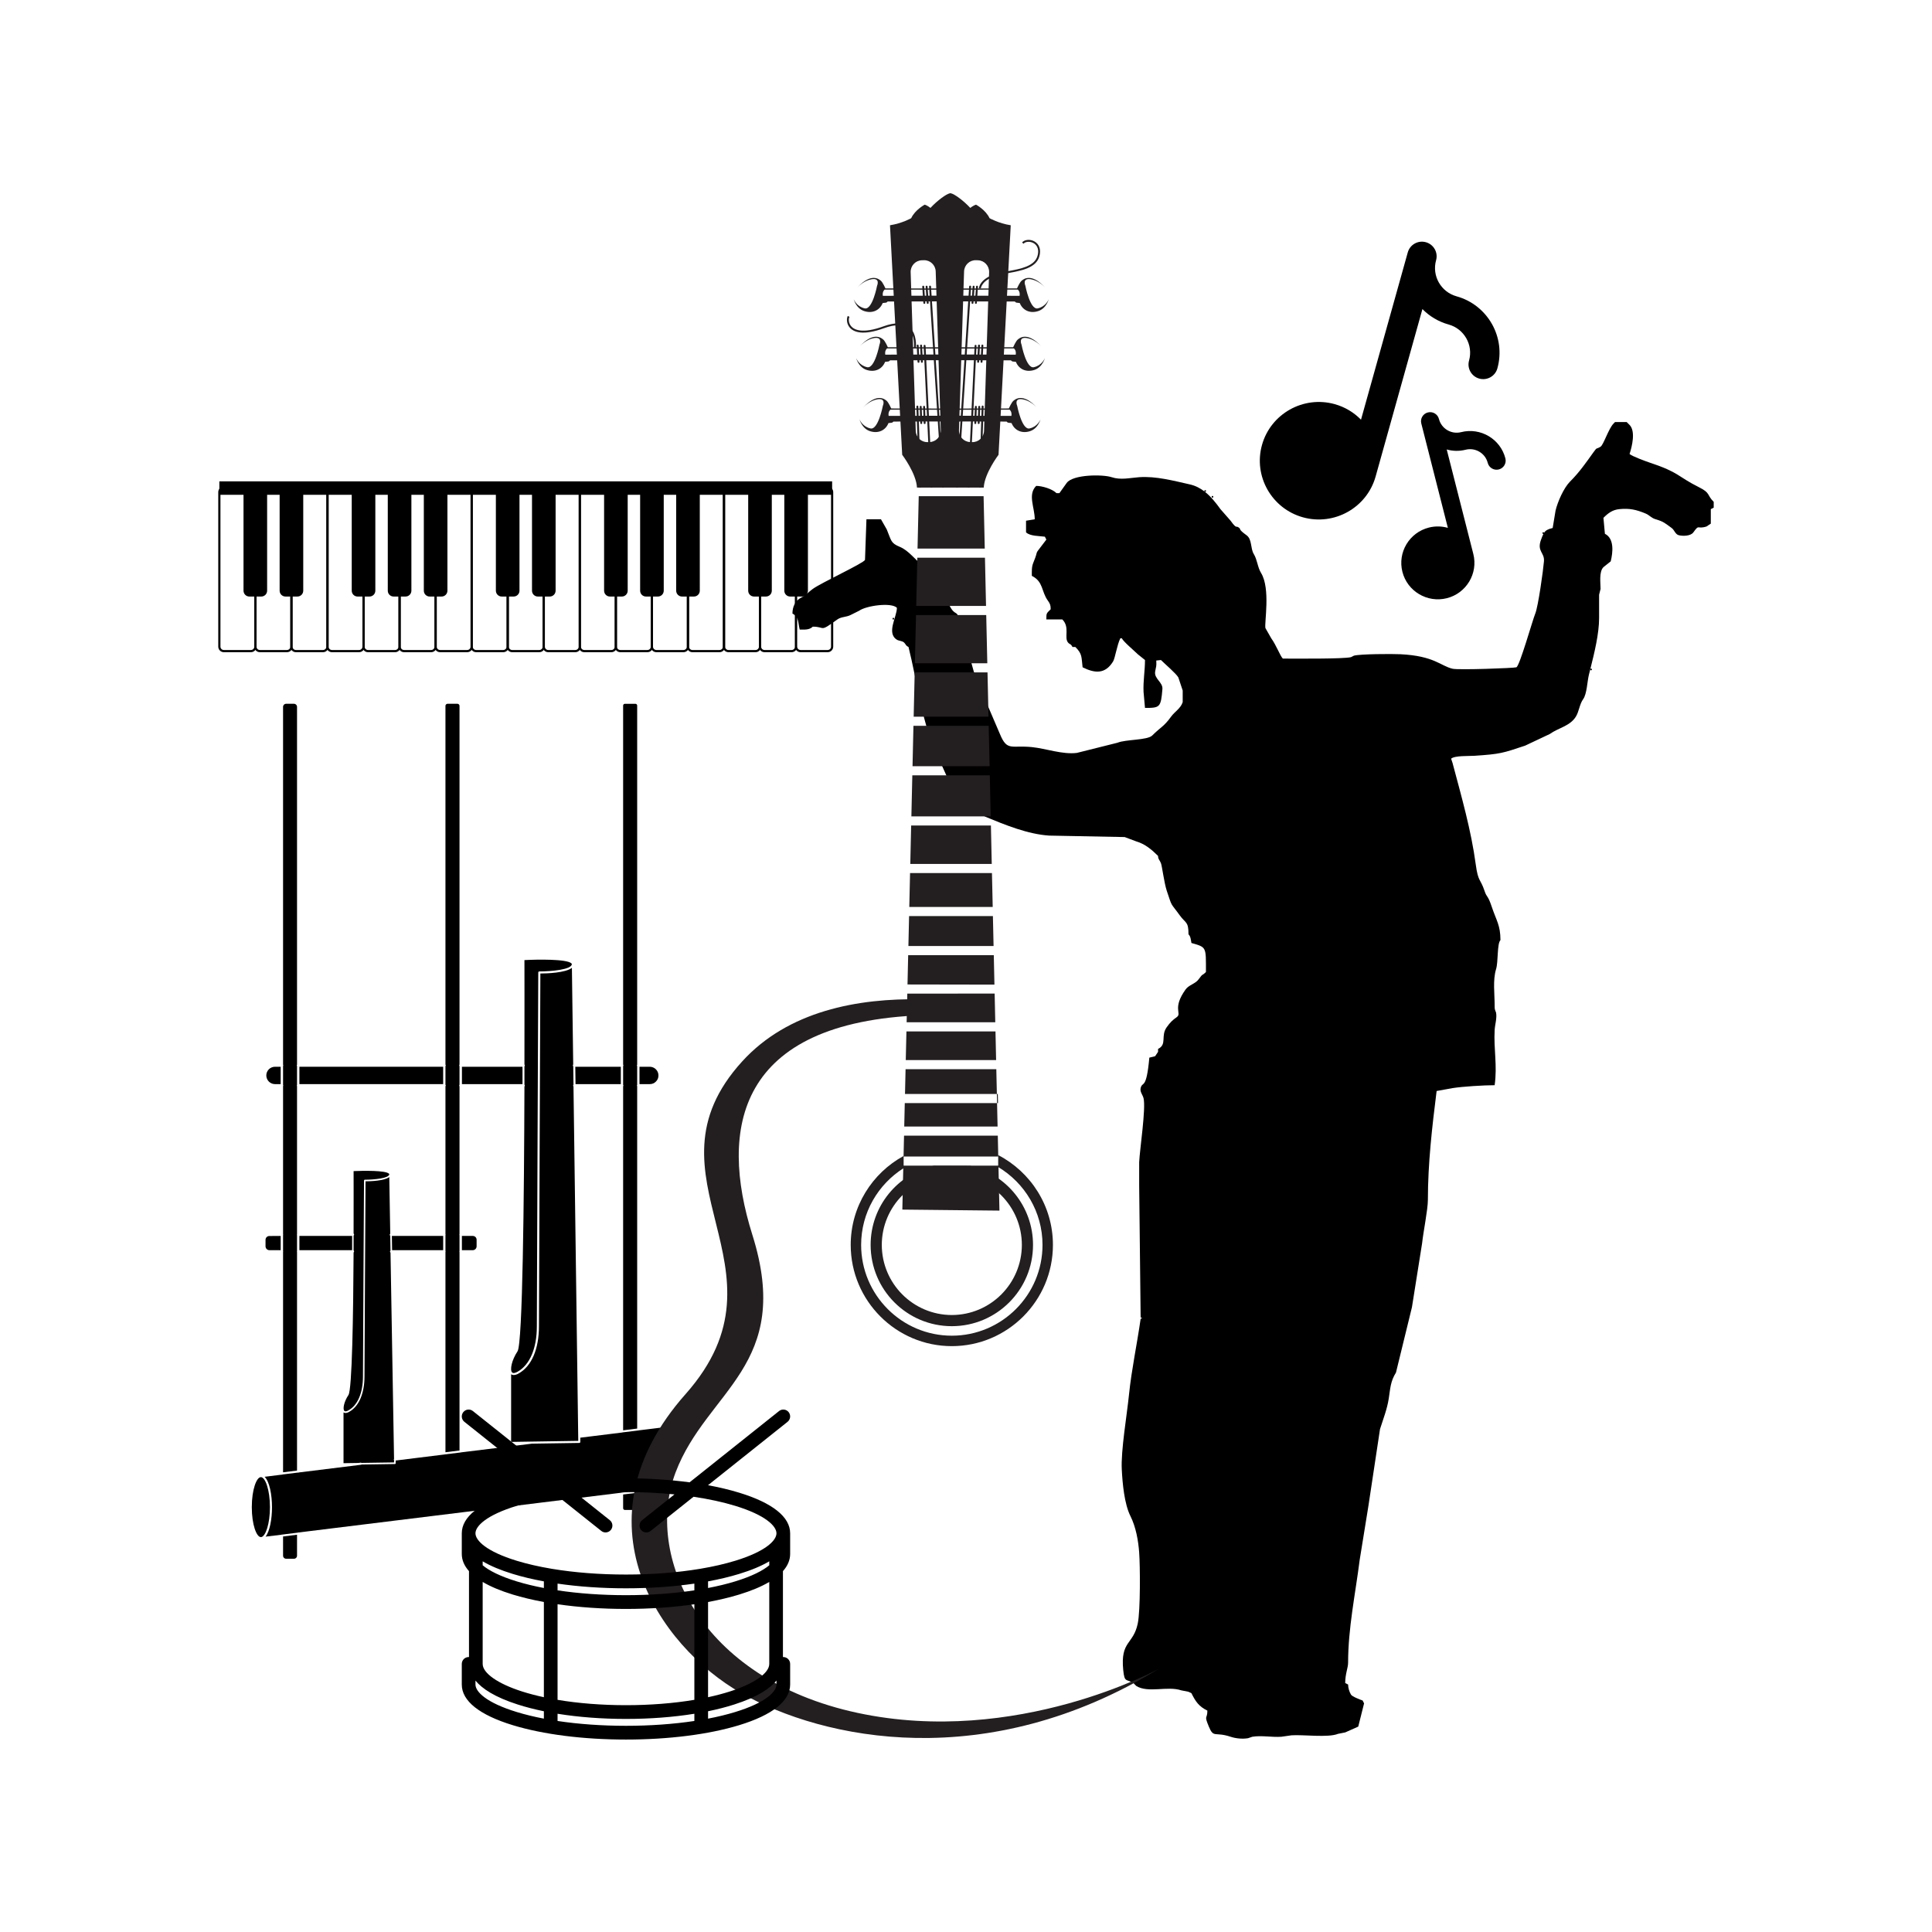<svg xmlns="http://www.w3.org/2000/svg" xmlns:xlink="http://www.w3.org/1999/xlink" width="1080" viewBox="0 0 810 810" height="1080" preserveAspectRatio="xMidYMid meet"><defs><clipPath id="bfe7a6c041"><path d="M 91.363 204 L 108 204 L 108 273 L 91.363 273 Z M 91.363 204 " clip-rule="nonzero"></path></clipPath><clipPath id="e33274fa6f"><path d="M 91.363 203 L 108 203 L 108 273.871 L 91.363 273.871 Z M 91.363 203 " clip-rule="nonzero"></path></clipPath><clipPath id="e089acdc4e"><path d="M 106 203 L 123 203 L 123 273.871 L 106 273.871 Z M 106 203 " clip-rule="nonzero"></path></clipPath><clipPath id="a193e20dee"><path d="M 121 203 L 138 203 L 138 273.871 L 121 273.871 Z M 121 203 " clip-rule="nonzero"></path></clipPath><clipPath id="b1dc657ba1"><path d="M 136 203 L 153 203 L 153 273.871 L 136 273.871 Z M 136 203 " clip-rule="nonzero"></path></clipPath><clipPath id="59e3c00688"><path d="M 151 203 L 168 203 L 168 273.871 L 151 273.871 Z M 151 203 " clip-rule="nonzero"></path></clipPath><clipPath id="3e94976069"><path d="M 167 203 L 184 203 L 184 273.871 L 167 273.871 Z M 167 203 " clip-rule="nonzero"></path></clipPath><clipPath id="078a669cab"><path d="M 182 203 L 199 203 L 199 273.871 L 182 273.871 Z M 182 203 " clip-rule="nonzero"></path></clipPath><clipPath id="c1349bc3b0"><path d="M 197 203 L 214 203 L 214 273.871 L 197 273.871 Z M 197 203 " clip-rule="nonzero"></path></clipPath><clipPath id="fba58c7c75"><path d="M 212 203 L 229 203 L 229 273.871 L 212 273.871 Z M 212 203 " clip-rule="nonzero"></path></clipPath><clipPath id="9df013b5c9"><path d="M 227 203 L 244 203 L 244 273.871 L 227 273.871 Z M 227 203 " clip-rule="nonzero"></path></clipPath><clipPath id="51030c6738"><path d="M 242 203 L 259 203 L 259 273.871 L 242 273.871 Z M 242 203 " clip-rule="nonzero"></path></clipPath><clipPath id="b68bdc1b01"><path d="M 257 203 L 274 203 L 274 273.871 L 257 273.871 Z M 257 203 " clip-rule="nonzero"></path></clipPath><clipPath id="cf23e0edf7"><path d="M 272 203 L 289 203 L 289 273.871 L 272 273.871 Z M 272 203 " clip-rule="nonzero"></path></clipPath><clipPath id="c187e712a5"><path d="M 287 203 L 304 203 L 304 273.871 L 287 273.871 Z M 287 203 " clip-rule="nonzero"></path></clipPath><clipPath id="69d9636039"><path d="M 303 203 L 320 203 L 320 273.871 L 303 273.871 Z M 303 203 " clip-rule="nonzero"></path></clipPath><clipPath id="10f609699e"><path d="M 318 203 L 335 203 L 335 273.871 L 318 273.871 Z M 318 203 " clip-rule="nonzero"></path></clipPath><clipPath id="7b2673ebfb"><path d="M 333 203 L 349.875 203 L 349.875 273.871 L 333 273.871 Z M 333 203 " clip-rule="nonzero"></path></clipPath><clipPath id="5a447a39d2"><path d="M 91.363 201.812 L 349 201.812 L 349 208 L 91.363 208 Z M 91.363 201.812 " clip-rule="nonzero"></path></clipPath><clipPath id="5a6b2c8b33"><path d="M 332.188 176.93 L 718.602 176.93 L 718.602 729 L 332.188 729 Z M 332.188 176.93 " clip-rule="nonzero"></path></clipPath><clipPath id="eb8518680b"><path d="M 261 295.062 L 268 295.062 L 268 600 L 261 600 Z M 261 295.062 " clip-rule="nonzero"></path></clipPath><clipPath id="76ed80a9d4"><path d="M 186 295.062 L 193 295.062 L 193 609 L 186 609 Z M 186 295.062 " clip-rule="nonzero"></path></clipPath><clipPath id="744f07bc0a"><path d="M 118 643 L 125 643 L 125 653.551 L 118 653.551 Z M 118 643 " clip-rule="nonzero"></path></clipPath><clipPath id="462248c211"><path d="M 118 295.062 L 125 295.062 L 125 618 L 118 618 Z M 118 295.062 " clip-rule="nonzero"></path></clipPath><clipPath id="965d26d89e"><path d="M 105.41 619 L 114 619 L 114 645 L 105.41 645 Z M 105.41 619 " clip-rule="nonzero"></path></clipPath><clipPath id="07f9cb5b16"><path d="M 264.816 418.484 L 485.867 418.484 L 485.867 728.625 L 264.816 728.625 Z M 264.816 418.484 " clip-rule="nonzero"></path></clipPath><clipPath id="7fe5e2179c"><path d="M 587 172 L 631.699 172 L 631.699 252 L 587 252 Z M 587 172 " clip-rule="nonzero"></path></clipPath><clipPath id="d13dc73050"><path d="M 193.098 590.605 L 331.809 590.605 L 331.809 729.32 L 193.098 729.32 Z M 193.098 590.605 " clip-rule="nonzero"></path></clipPath></defs><rect x="-81" width="972" fill="#ffffff" y="-81" height="972" fill-opacity="1"></rect><rect x="-81" width="972" fill="#ffffff" y="-81" height="972" fill-opacity="1"></rect><g clip-path="url(#bfe7a6c041)"><path fill="#ffffff" d="M 105.199 272.98 L 93.84 272.98 C 92.805 272.98 91.965 272.137 91.965 271.102 L 91.965 206.316 C 91.965 205.281 92.805 204.441 93.84 204.441 L 105.199 204.441 C 106.234 204.441 107.078 205.281 107.078 206.316 L 107.078 271.102 C 107.078 272.137 106.234 272.98 105.199 272.98 Z M 105.199 272.98 " fill-opacity="1" fill-rule="nonzero"></path></g><path fill="#ffffff" d="M 120.312 272.98 L 108.953 272.98 C 107.918 272.98 107.078 272.137 107.078 271.102 L 107.078 206.316 C 107.078 205.281 107.918 204.441 108.953 204.441 L 120.312 204.441 C 121.348 204.441 122.188 205.281 122.188 206.316 L 122.188 271.102 C 122.188 272.137 121.348 272.98 120.312 272.98 Z M 120.312 272.98 " fill-opacity="1" fill-rule="nonzero"></path><path fill="#ffffff" d="M 135.426 272.98 L 124.066 272.98 C 123.031 272.98 122.188 272.137 122.188 271.102 L 122.188 206.316 C 122.188 205.281 123.031 204.441 124.066 204.441 L 135.426 204.441 C 136.461 204.441 137.301 205.281 137.301 206.316 L 137.301 271.102 C 137.301 272.137 136.461 272.98 135.426 272.98 Z M 135.426 272.98 " fill-opacity="1" fill-rule="nonzero"></path><path fill="#ffffff" d="M 150.535 272.98 L 139.18 272.98 C 138.141 272.98 137.301 272.137 137.301 271.102 L 137.301 206.316 C 137.301 205.281 138.141 204.441 139.18 204.441 L 150.535 204.441 C 151.574 204.441 152.414 205.281 152.414 206.316 L 152.414 271.102 C 152.414 272.137 151.574 272.98 150.535 272.98 Z M 150.535 272.98 " fill-opacity="1" fill-rule="nonzero"></path><path fill="#ffffff" d="M 165.648 272.98 L 154.289 272.98 C 153.254 272.98 152.414 272.137 152.414 271.102 L 152.414 206.316 C 152.414 205.281 153.254 204.441 154.289 204.441 L 165.648 204.441 C 166.688 204.441 167.527 205.281 167.527 206.316 L 167.527 271.102 C 167.527 272.137 166.688 272.98 165.648 272.98 Z M 165.648 272.98 " fill-opacity="1" fill-rule="nonzero"></path><path fill="#ffffff" d="M 180.762 272.98 L 169.402 272.98 C 168.367 272.98 167.527 272.137 167.527 271.102 L 167.527 206.316 C 167.527 205.281 168.367 204.441 169.402 204.441 L 180.762 204.441 C 181.797 204.441 182.637 205.281 182.637 206.316 L 182.637 271.102 C 182.637 272.137 181.797 272.98 180.762 272.98 Z M 180.762 272.98 " fill-opacity="1" fill-rule="nonzero"></path><path fill="#ffffff" d="M 195.875 272.98 L 184.516 272.98 C 183.48 272.98 182.637 272.137 182.637 271.102 L 182.637 206.316 C 182.637 205.281 183.48 204.441 184.516 204.441 L 195.875 204.441 C 196.91 204.441 197.75 205.281 197.75 206.316 L 197.75 271.102 C 197.75 272.137 196.91 272.98 195.875 272.98 Z M 195.875 272.98 " fill-opacity="1" fill-rule="nonzero"></path><path fill="#ffffff" d="M 210.984 272.98 L 199.629 272.98 C 198.59 272.98 197.75 272.137 197.75 271.102 L 197.75 206.316 C 197.75 205.281 198.59 204.441 199.629 204.441 L 210.984 204.441 C 212.023 204.441 212.863 205.281 212.863 206.316 L 212.863 271.102 C 212.863 272.137 212.023 272.98 210.984 272.98 Z M 210.984 272.98 " fill-opacity="1" fill-rule="nonzero"></path><path fill="#ffffff" d="M 226.098 272.98 L 214.742 272.98 C 213.703 272.98 212.863 272.137 212.863 271.102 L 212.863 206.316 C 212.863 205.281 213.703 204.441 214.742 204.441 L 226.098 204.441 C 227.137 204.441 227.977 205.281 227.977 206.316 L 227.977 271.102 C 227.977 272.137 227.137 272.98 226.098 272.98 Z M 226.098 272.98 " fill-opacity="1" fill-rule="nonzero"></path><path fill="#ffffff" d="M 241.211 272.98 L 229.852 272.98 C 228.816 272.98 227.977 272.137 227.977 271.102 L 227.977 206.316 C 227.977 205.281 228.816 204.441 229.852 204.441 L 241.211 204.441 C 242.246 204.441 243.09 205.281 243.09 206.316 L 243.09 271.102 C 243.09 272.137 242.246 272.98 241.211 272.98 Z M 241.211 272.98 " fill-opacity="1" fill-rule="nonzero"></path><path fill="#ffffff" d="M 256.324 272.98 L 244.965 272.98 C 243.93 272.98 243.09 272.137 243.09 271.102 L 243.09 206.316 C 243.09 205.281 243.93 204.441 244.965 204.441 L 256.324 204.441 C 257.359 204.441 258.199 205.281 258.199 206.316 L 258.199 271.102 C 258.199 272.137 257.359 272.98 256.324 272.98 Z M 256.324 272.98 " fill-opacity="1" fill-rule="nonzero"></path><path fill="#ffffff" d="M 271.438 272.98 L 260.078 272.98 C 259.039 272.98 258.199 272.137 258.199 271.102 L 258.199 206.316 C 258.199 205.281 259.039 204.441 260.078 204.441 L 271.438 204.441 C 272.473 204.441 273.312 205.281 273.312 206.316 L 273.312 271.102 C 273.312 272.137 272.473 272.98 271.438 272.98 Z M 271.438 272.98 " fill-opacity="1" fill-rule="nonzero"></path><path fill="#ffffff" d="M 286.547 272.98 L 275.191 272.98 C 274.152 272.98 273.312 272.137 273.312 271.102 L 273.312 206.316 C 273.312 205.281 274.152 204.441 275.191 204.441 L 286.547 204.441 C 287.586 204.441 288.426 205.281 288.426 206.316 L 288.426 271.102 C 288.426 272.137 287.586 272.98 286.547 272.98 Z M 286.547 272.98 " fill-opacity="1" fill-rule="nonzero"></path><path fill="#ffffff" d="M 301.66 272.98 L 290.301 272.98 C 289.266 272.98 288.426 272.137 288.426 271.102 L 288.426 206.316 C 288.426 205.281 289.266 204.441 290.301 204.441 L 301.66 204.441 C 302.695 204.441 303.539 205.281 303.539 206.316 L 303.539 271.102 C 303.539 272.137 302.695 272.98 301.66 272.98 Z M 301.66 272.98 " fill-opacity="1" fill-rule="nonzero"></path><path fill="#ffffff" d="M 316.773 272.98 L 305.414 272.98 C 304.379 272.98 303.539 272.137 303.539 271.102 L 303.539 206.316 C 303.539 205.281 304.379 204.441 305.414 204.441 L 316.773 204.441 C 317.809 204.441 318.648 205.281 318.648 206.316 L 318.648 271.102 C 318.648 272.137 317.809 272.98 316.773 272.98 Z M 316.773 272.98 " fill-opacity="1" fill-rule="nonzero"></path><path fill="#ffffff" d="M 331.887 272.98 L 320.527 272.98 C 319.492 272.98 318.648 272.137 318.648 271.102 L 318.648 206.316 C 318.648 205.281 319.492 204.441 320.527 204.441 L 331.887 204.441 C 332.922 204.441 333.762 205.281 333.762 206.316 L 333.762 271.102 C 333.762 272.137 332.922 272.98 331.887 272.98 Z M 331.887 272.98 " fill-opacity="1" fill-rule="nonzero"></path><g clip-path="url(#e33274fa6f)"><path fill="#000000" d="M 105.199 273.438 L 93.84 273.438 C 92.555 273.438 91.508 272.391 91.508 271.102 L 91.508 206.316 C 91.508 205.031 92.555 203.984 93.84 203.984 L 105.199 203.984 C 106.488 203.984 107.535 205.031 107.535 206.316 L 107.535 271.102 C 107.535 272.391 106.488 273.438 105.199 273.438 Z M 93.84 204.898 C 93.059 204.898 92.422 205.535 92.422 206.316 L 92.422 271.102 C 92.422 271.883 93.059 272.52 93.84 272.52 L 105.199 272.52 C 105.98 272.52 106.621 271.883 106.621 271.102 L 106.621 206.316 C 106.621 205.535 105.98 204.898 105.199 204.898 Z M 93.84 204.898 " fill-opacity="1" fill-rule="nonzero"></path></g><g clip-path="url(#e089acdc4e)"><path fill="#000000" d="M 120.312 273.438 L 108.953 273.438 C 107.668 273.438 106.621 272.391 106.621 271.102 L 106.621 206.316 C 106.621 205.031 107.668 203.984 108.953 203.984 L 120.312 203.984 C 121.598 203.984 122.645 205.031 122.645 206.316 L 122.645 271.102 C 122.645 272.391 121.598 273.438 120.312 273.438 Z M 108.953 204.898 C 108.172 204.898 107.535 205.535 107.535 206.316 L 107.535 271.102 C 107.535 271.883 108.172 272.52 108.953 272.52 L 120.312 272.52 C 121.094 272.52 121.73 271.883 121.73 271.102 L 121.73 206.316 C 121.73 205.535 121.094 204.898 120.312 204.898 Z M 108.953 204.898 " fill-opacity="1" fill-rule="nonzero"></path></g><g clip-path="url(#a193e20dee)"><path fill="#000000" d="M 135.426 273.438 L 124.066 273.438 C 122.777 273.438 121.73 272.391 121.73 271.102 L 121.73 206.316 C 121.73 205.031 122.777 203.984 124.066 203.984 L 135.426 203.984 C 136.711 203.984 137.758 205.031 137.758 206.316 L 137.758 271.102 C 137.758 272.391 136.711 273.438 135.426 273.438 Z M 124.066 204.898 C 123.285 204.898 122.645 205.535 122.645 206.316 L 122.645 271.102 C 122.645 271.883 123.285 272.52 124.066 272.52 L 135.426 272.52 C 136.207 272.52 136.844 271.883 136.844 271.102 L 136.844 206.316 C 136.844 205.535 136.207 204.898 135.426 204.898 Z M 124.066 204.898 " fill-opacity="1" fill-rule="nonzero"></path></g><g clip-path="url(#b1dc657ba1)"><path fill="#000000" d="M 150.535 273.438 L 139.18 273.438 C 137.891 273.438 136.844 272.391 136.844 271.102 L 136.844 206.316 C 136.844 205.031 137.891 203.984 139.18 203.984 L 150.535 203.984 C 151.824 203.984 152.871 205.031 152.871 206.316 L 152.871 271.102 C 152.871 272.391 151.824 273.438 150.535 273.438 Z M 139.18 204.898 C 138.395 204.898 137.758 205.535 137.758 206.316 L 137.758 271.102 C 137.758 271.883 138.395 272.52 139.18 272.52 L 150.535 272.52 C 151.32 272.52 151.957 271.883 151.957 271.102 L 151.957 206.316 C 151.957 205.535 151.32 204.898 150.535 204.898 Z M 139.18 204.898 " fill-opacity="1" fill-rule="nonzero"></path></g><g clip-path="url(#59e3c00688)"><path fill="#000000" d="M 165.648 273.438 L 154.289 273.438 C 153.004 273.438 151.957 272.391 151.957 271.102 L 151.957 206.316 C 151.957 205.031 153.004 203.984 154.289 203.984 L 165.648 203.984 C 166.938 203.984 167.984 205.031 167.984 206.316 L 167.984 271.102 C 167.984 272.391 166.938 273.438 165.648 273.438 Z M 154.289 204.898 C 153.508 204.898 152.871 205.535 152.871 206.316 L 152.871 271.102 C 152.871 271.883 153.508 272.52 154.289 272.52 L 165.648 272.52 C 166.434 272.52 167.07 271.883 167.07 271.102 L 167.07 206.316 C 167.07 205.535 166.434 204.898 165.648 204.898 Z M 154.289 204.898 " fill-opacity="1" fill-rule="nonzero"></path></g><g clip-path="url(#3e94976069)"><path fill="#000000" d="M 180.762 273.438 L 169.402 273.438 C 168.117 273.438 167.07 272.391 167.07 271.102 L 167.07 206.316 C 167.07 205.031 168.117 203.984 169.402 203.984 L 180.762 203.984 C 182.047 203.984 183.098 205.031 183.098 206.316 L 183.098 271.102 C 183.098 272.391 182.047 273.438 180.762 273.438 Z M 169.402 204.898 C 168.621 204.898 167.984 205.535 167.984 206.316 L 167.984 271.102 C 167.984 271.883 168.621 272.52 169.402 272.52 L 180.762 272.52 C 181.543 272.52 182.18 271.883 182.18 271.102 L 182.18 206.316 C 182.18 205.535 181.543 204.898 180.762 204.898 Z M 169.402 204.898 " fill-opacity="1" fill-rule="nonzero"></path></g><g clip-path="url(#078a669cab)"><path fill="#000000" d="M 195.875 273.438 L 184.516 273.438 C 183.227 273.438 182.18 272.391 182.18 271.102 L 182.18 206.316 C 182.18 205.031 183.227 203.984 184.516 203.984 L 195.875 203.984 C 197.16 203.984 198.207 205.031 198.207 206.316 L 198.207 271.102 C 198.207 272.391 197.16 273.438 195.875 273.438 Z M 184.516 204.898 C 183.734 204.898 183.098 205.535 183.098 206.316 L 183.098 271.102 C 183.098 271.883 183.734 272.52 184.516 272.52 L 195.875 272.52 C 196.656 272.52 197.293 271.883 197.293 271.102 L 197.293 206.316 C 197.293 205.535 196.656 204.898 195.875 204.898 Z M 184.516 204.898 " fill-opacity="1" fill-rule="nonzero"></path></g><g clip-path="url(#c1349bc3b0)"><path fill="#000000" d="M 210.984 273.438 L 199.629 273.438 C 198.34 273.438 197.293 272.391 197.293 271.102 L 197.293 206.316 C 197.293 205.031 198.34 203.984 199.629 203.984 L 210.984 203.984 C 212.273 203.984 213.32 205.031 213.32 206.316 L 213.32 271.102 C 213.32 272.391 212.273 273.438 210.984 273.438 Z M 199.629 204.898 C 198.844 204.898 198.207 205.535 198.207 206.316 L 198.207 271.102 C 198.207 271.883 198.844 272.52 199.629 272.52 L 210.984 272.52 C 211.77 272.52 212.406 271.883 212.406 271.102 L 212.406 206.316 C 212.406 205.535 211.77 204.898 210.984 204.898 Z M 199.629 204.898 " fill-opacity="1" fill-rule="nonzero"></path></g><g clip-path="url(#fba58c7c75)"><path fill="#000000" d="M 226.098 273.438 L 214.742 273.438 C 213.453 273.438 212.406 272.391 212.406 271.102 L 212.406 206.316 C 212.406 205.031 213.453 203.984 214.742 203.984 L 226.098 203.984 C 227.387 203.984 228.434 205.031 228.434 206.316 L 228.434 271.102 C 228.434 272.391 227.387 273.438 226.098 273.438 Z M 214.742 204.898 C 213.957 204.898 213.32 205.535 213.32 206.316 L 213.32 271.102 C 213.32 271.883 213.957 272.52 214.742 272.52 L 226.098 272.52 C 226.883 272.52 227.52 271.883 227.52 271.102 L 227.52 206.316 C 227.52 205.535 226.883 204.898 226.098 204.898 Z M 214.742 204.898 " fill-opacity="1" fill-rule="nonzero"></path></g><g clip-path="url(#9df013b5c9)"><path fill="#000000" d="M 241.211 273.438 L 229.852 273.438 C 228.566 273.438 227.52 272.391 227.52 271.102 L 227.52 206.316 C 227.52 205.031 228.566 203.984 229.852 203.984 L 241.211 203.984 C 242.496 203.984 243.547 205.031 243.547 206.316 L 243.547 271.102 C 243.547 272.391 242.496 273.438 241.211 273.438 Z M 229.852 204.898 C 229.07 204.898 228.434 205.535 228.434 206.316 L 228.434 271.102 C 228.434 271.883 229.07 272.52 229.852 272.52 L 241.211 272.52 C 241.992 272.52 242.629 271.883 242.629 271.102 L 242.629 206.316 C 242.629 205.535 241.992 204.898 241.211 204.898 Z M 229.852 204.898 " fill-opacity="1" fill-rule="nonzero"></path></g><g clip-path="url(#51030c6738)"><path fill="#000000" d="M 256.324 273.438 L 244.965 273.438 C 243.68 273.438 242.629 272.391 242.629 271.102 L 242.629 206.316 C 242.629 205.031 243.68 203.984 244.965 203.984 L 256.324 203.984 C 257.609 203.984 258.656 205.031 258.656 206.316 L 258.656 271.102 C 258.656 272.391 257.609 273.438 256.324 273.438 Z M 244.965 204.898 C 244.184 204.898 243.547 205.535 243.547 206.316 L 243.547 271.102 C 243.547 271.883 244.184 272.52 244.965 272.52 L 256.324 272.52 C 257.105 272.52 257.742 271.883 257.742 271.102 L 257.742 206.316 C 257.742 205.535 257.105 204.898 256.324 204.898 Z M 244.965 204.898 " fill-opacity="1" fill-rule="nonzero"></path></g><g clip-path="url(#b68bdc1b01)"><path fill="#000000" d="M 271.438 273.438 L 260.078 273.438 C 258.789 273.438 257.742 272.391 257.742 271.102 L 257.742 206.316 C 257.742 205.031 258.789 203.984 260.078 203.984 L 271.438 203.984 C 272.723 203.984 273.77 205.031 273.77 206.316 L 273.77 271.102 C 273.77 272.391 272.723 273.438 271.438 273.438 Z M 260.078 204.898 C 259.293 204.898 258.656 205.535 258.656 206.316 L 258.656 271.102 C 258.656 271.883 259.293 272.52 260.078 272.52 L 271.438 272.52 C 272.219 272.52 272.855 271.883 272.855 271.102 L 272.855 206.316 C 272.855 205.535 272.219 204.898 271.438 204.898 Z M 260.078 204.898 " fill-opacity="1" fill-rule="nonzero"></path></g><g clip-path="url(#cf23e0edf7)"><path fill="#000000" d="M 286.547 273.438 L 275.191 273.438 C 273.902 273.438 272.855 272.391 272.855 271.102 L 272.855 206.316 C 272.855 205.031 273.902 203.984 275.191 203.984 L 286.547 203.984 C 287.836 203.984 288.883 205.031 288.883 206.316 L 288.883 271.102 C 288.883 272.391 287.836 273.438 286.547 273.438 Z M 275.191 204.898 C 274.406 204.898 273.77 205.535 273.77 206.316 L 273.77 271.102 C 273.77 271.883 274.406 272.52 275.191 272.52 L 286.547 272.52 C 287.332 272.52 287.969 271.883 287.969 271.102 L 287.969 206.316 C 287.969 205.535 287.332 204.898 286.547 204.898 Z M 275.191 204.898 " fill-opacity="1" fill-rule="nonzero"></path></g><g clip-path="url(#c187e712a5)"><path fill="#000000" d="M 301.66 273.438 L 290.301 273.438 C 289.016 273.438 287.969 272.391 287.969 271.102 L 287.969 206.316 C 287.969 205.031 289.016 203.984 290.301 203.984 L 301.66 203.984 C 302.949 203.984 303.996 205.031 303.996 206.316 L 303.996 271.102 C 303.996 272.391 302.949 273.438 301.66 273.438 Z M 290.301 204.898 C 289.52 204.898 288.883 205.535 288.883 206.316 L 288.883 271.102 C 288.883 271.883 289.52 272.52 290.301 272.52 L 301.66 272.52 C 302.441 272.52 303.082 271.883 303.082 271.102 L 303.082 206.316 C 303.082 205.535 302.441 204.898 301.66 204.898 Z M 290.301 204.898 " fill-opacity="1" fill-rule="nonzero"></path></g><g clip-path="url(#69d9636039)"><path fill="#000000" d="M 316.773 273.438 L 305.414 273.438 C 304.129 273.438 303.082 272.391 303.082 271.102 L 303.082 206.316 C 303.082 205.031 304.129 203.984 305.414 203.984 L 316.773 203.984 C 318.059 203.984 319.105 205.031 319.105 206.316 L 319.105 271.102 C 319.105 272.391 318.059 273.438 316.773 273.438 Z M 305.414 204.898 C 304.633 204.898 303.996 205.535 303.996 206.316 L 303.996 271.102 C 303.996 271.883 304.633 272.52 305.414 272.52 L 316.773 272.52 C 317.555 272.52 318.191 271.883 318.191 271.102 L 318.191 206.316 C 318.191 205.535 317.555 204.898 316.773 204.898 Z M 305.414 204.898 " fill-opacity="1" fill-rule="nonzero"></path></g><g clip-path="url(#10f609699e)"><path fill="#000000" d="M 331.887 273.438 L 320.527 273.438 C 319.238 273.438 318.191 272.391 318.191 271.102 L 318.191 206.316 C 318.191 205.031 319.238 203.984 320.527 203.984 L 331.887 203.984 C 333.172 203.984 334.219 205.031 334.219 206.316 L 334.219 271.102 C 334.219 272.391 333.172 273.438 331.887 273.438 Z M 320.527 204.898 C 319.746 204.898 319.105 205.535 319.105 206.316 L 319.105 271.102 C 319.105 271.883 319.746 272.52 320.527 272.52 L 331.887 272.52 C 332.668 272.52 333.305 271.883 333.305 271.102 L 333.305 206.316 C 333.305 205.535 332.668 204.898 331.887 204.898 Z M 320.527 204.898 " fill-opacity="1" fill-rule="nonzero"></path></g><path fill="#ffffff" d="M 346.996 272.98 L 335.641 272.98 C 334.602 272.98 333.762 272.137 333.762 271.102 L 333.762 206.316 C 333.762 205.281 334.602 204.441 335.641 204.441 L 346.996 204.441 C 348.035 204.441 348.875 205.281 348.875 206.316 L 348.875 271.102 C 348.875 272.137 348.035 272.98 346.996 272.98 Z M 346.996 272.98 " fill-opacity="1" fill-rule="nonzero"></path><g clip-path="url(#7b2673ebfb)"><path fill="#000000" d="M 346.996 273.438 L 335.641 273.438 C 334.352 273.438 333.305 272.391 333.305 271.102 L 333.305 206.316 C 333.305 205.031 334.352 203.984 335.641 203.984 L 346.996 203.984 C 348.285 203.984 349.332 205.031 349.332 206.316 L 349.332 271.102 C 349.332 272.391 348.285 273.438 346.996 273.438 Z M 335.641 204.898 C 334.855 204.898 334.219 205.535 334.219 206.316 L 334.219 271.102 C 334.219 271.883 334.855 272.52 335.641 272.52 L 346.996 272.52 C 347.781 272.52 348.418 271.883 348.418 271.102 L 348.418 206.316 C 348.418 205.535 347.781 204.898 346.996 204.898 Z M 335.641 204.898 " fill-opacity="1" fill-rule="nonzero"></path></g><path fill="#000000" d="M 109.543 250.102 L 104.547 250.102 C 103.195 250.102 102.094 249.004 102.094 247.648 L 102.094 206.895 C 102.094 205.539 103.195 204.441 104.547 204.441 L 109.543 204.441 C 110.895 204.441 111.992 205.539 111.992 206.895 L 111.992 247.648 C 111.992 249.004 110.895 250.102 109.543 250.102 Z M 109.543 250.102 " fill-opacity="1" fill-rule="nonzero"></path><path fill="#000000" d="M 124.688 250.102 L 119.691 250.102 C 118.34 250.102 117.238 249.004 117.238 247.648 L 117.238 206.895 C 117.238 205.539 118.34 204.441 119.691 204.441 L 124.688 204.441 C 126.039 204.441 127.137 205.539 127.137 206.895 L 127.137 247.648 C 127.137 249.004 126.039 250.102 124.688 250.102 Z M 124.688 250.102 " fill-opacity="1" fill-rule="nonzero"></path><path fill="#000000" d="M 215.344 250.102 L 210.352 250.102 C 208.996 250.102 207.898 249.004 207.898 247.648 L 207.898 206.895 C 207.898 205.539 208.996 204.441 210.352 204.441 L 215.344 204.441 C 216.699 204.441 217.797 205.539 217.797 206.895 L 217.797 247.648 C 217.797 249.004 216.699 250.102 215.344 250.102 Z M 215.344 250.102 " fill-opacity="1" fill-rule="nonzero"></path><path fill="#000000" d="M 230.488 250.102 L 225.496 250.102 C 224.141 250.102 223.043 249.004 223.043 247.648 L 223.043 206.895 C 223.043 205.539 224.141 204.441 225.496 204.441 L 230.488 204.441 C 231.844 204.441 232.941 205.539 232.941 206.895 L 232.941 247.648 C 232.941 249.004 231.844 250.102 230.488 250.102 Z M 230.488 250.102 " fill-opacity="1" fill-rule="nonzero"></path><path fill="#000000" d="M 321.129 250.102 L 316.137 250.102 C 314.781 250.102 313.684 249.004 313.684 247.648 L 313.684 206.895 C 313.684 205.539 314.781 204.441 316.137 204.441 L 321.129 204.441 C 322.484 204.441 323.582 205.539 323.582 206.895 L 323.582 247.648 C 323.582 249.004 322.484 250.102 321.129 250.102 Z M 321.129 250.102 " fill-opacity="1" fill-rule="nonzero"></path><path fill="#000000" d="M 336.273 250.102 L 331.281 250.102 C 329.926 250.102 328.828 249.004 328.828 247.648 L 328.828 206.895 C 328.828 205.539 329.926 204.441 331.281 204.441 L 336.273 204.441 C 337.629 204.441 338.727 205.539 338.727 206.895 L 338.727 247.648 C 338.727 249.004 337.629 250.102 336.273 250.102 Z M 336.273 250.102 " fill-opacity="1" fill-rule="nonzero"></path><path fill="#000000" d="M 154.91 250.102 L 149.918 250.102 C 148.562 250.102 147.465 249.004 147.465 247.648 L 147.465 206.895 C 147.465 205.539 148.562 204.441 149.918 204.441 L 154.91 204.441 C 156.266 204.441 157.363 205.539 157.363 206.895 L 157.363 247.648 C 157.363 249.004 156.266 250.102 154.91 250.102 Z M 154.91 250.102 " fill-opacity="1" fill-rule="nonzero"></path><path fill="#000000" d="M 170.023 250.102 L 165.031 250.102 C 163.676 250.102 162.578 249.004 162.578 247.648 L 162.578 206.895 C 162.578 205.539 163.676 204.441 165.031 204.441 L 170.023 204.441 C 171.379 204.441 172.477 205.539 172.477 206.895 L 172.477 247.648 C 172.477 249.004 171.379 250.102 170.023 250.102 Z M 170.023 250.102 " fill-opacity="1" fill-rule="nonzero"></path><path fill="#000000" d="M 185.137 250.102 L 180.141 250.102 C 178.789 250.102 177.691 249.004 177.691 247.648 L 177.691 206.895 C 177.691 205.539 178.789 204.441 180.141 204.441 L 185.137 204.441 C 186.488 204.441 187.586 205.539 187.586 206.895 L 187.586 247.648 C 187.586 249.004 186.488 250.102 185.137 250.102 Z M 185.137 250.102 " fill-opacity="1" fill-rule="nonzero"></path><path fill="#000000" d="M 260.715 250.102 L 255.719 250.102 C 254.367 250.102 253.27 249.004 253.27 247.648 L 253.27 206.895 C 253.27 205.539 254.367 204.441 255.719 204.441 L 260.715 204.441 C 262.066 204.441 263.164 205.539 263.164 206.895 L 263.164 247.648 C 263.164 249.004 262.066 250.102 260.715 250.102 Z M 260.715 250.102 " fill-opacity="1" fill-rule="nonzero"></path><path fill="#000000" d="M 275.824 250.102 L 270.832 250.102 C 269.477 250.102 268.379 249.004 268.379 247.648 L 268.379 206.895 C 268.379 205.539 269.477 204.441 270.832 204.441 L 275.824 204.441 C 277.18 204.441 278.277 205.539 278.277 206.895 L 278.277 247.648 C 278.277 249.004 277.18 250.102 275.824 250.102 Z M 275.824 250.102 " fill-opacity="1" fill-rule="nonzero"></path><path fill="#000000" d="M 290.938 250.102 L 285.945 250.102 C 284.59 250.102 283.492 249.004 283.492 247.648 L 283.492 206.895 C 283.492 205.539 284.59 204.441 285.945 204.441 L 290.938 204.441 C 292.293 204.441 293.391 205.539 293.391 206.895 L 293.391 247.648 C 293.391 249.004 292.293 250.102 290.938 250.102 Z M 290.938 250.102 " fill-opacity="1" fill-rule="nonzero"></path><g clip-path="url(#5a447a39d2)"><path fill="#000000" d="M 91.965 201.812 L 348.875 201.812 L 348.875 207.453 L 91.965 207.453 Z M 91.965 201.812 " fill-opacity="1" fill-rule="nonzero"></path></g><g clip-path="url(#5a6b2c8b33)"><path fill="#000000" d="M 676.508 177.559 C 674.398 179.664 672.289 186.52 671.039 187.281 C 668.949 188.57 669.809 187.203 667.988 189.723 C 664.82 194.129 662.176 197.984 658.258 201.891 C 655.613 204.547 653.062 210.344 652.176 214.055 L 650.969 221.359 C 648.918 221.867 648.008 222.348 647.309 223.453 L 647.309 223.18 L 646.707 223.18 L 646.707 223.793 L 647.113 223.793 C 646.781 224.406 646.484 225.191 646.102 226.227 C 644.234 231.262 647.629 231.539 647.309 235.352 C 647.012 239.059 644.891 254.301 643.668 257.25 C 642.531 259.977 637.148 279.156 635.758 279.766 C 634.934 280.117 611.465 280.957 608.996 280.375 C 603.832 279.152 601.414 275 587.098 274.285 C 583.508 274.109 570.359 274.172 567.633 274.891 L 566.426 275.512 C 563.297 276.309 543.363 276.117 537.832 276.117 C 536.672 274.949 535.184 270.684 532.969 267.594 L 530.535 263.332 C 530.031 261.215 532.746 246.75 528.707 240.219 C 527.219 237.809 527.133 234.68 525.668 232.305 C 524.188 229.914 525.004 226.117 522.621 224.406 C 519.035 221.809 520.328 222 519.586 221.359 C 518.012 219.996 518.789 222.273 515.93 218.309 L 511.672 213.453 C 509.781 210.824 507.672 208.16 505.113 206.148 L 505.594 206.148 L 505.594 205.535 L 504.98 205.535 L 504.98 206.047 C 503.199 204.676 501.203 203.625 498.898 203.102 C 492.062 201.566 484.637 199.566 477.609 200.066 C 473.703 200.348 469.883 201.34 466.059 200.066 C 462.41 198.848 449.828 198.848 447.199 202.5 L 444.156 206.758 L 442.945 206.758 C 441.152 204.965 436.914 203.715 434.43 203.715 C 430.773 207.363 433.82 212.75 433.82 217.711 L 430.172 218.312 L 430.172 223.18 C 431.816 224.824 435.863 224.699 438.07 225.008 L 438.688 226.227 C 432.562 234.395 436.121 228.926 433.207 235.965 C 432.465 237.75 432.605 239.523 432.605 241.43 C 437.496 243.875 436.531 247.938 439.297 251.781 C 440.246 253.109 440.504 253.734 440.504 255.434 C 438.695 257.25 438.688 256.988 438.688 259.691 L 445.379 259.691 C 448.688 262.996 445.984 267.312 447.812 269.422 C 448.555 270.289 448.895 269.766 449.637 271.25 L 450.848 271.25 C 453.824 274.215 453.355 275.465 453.887 279.766 C 459.129 282.379 463.387 282.637 466.664 277.328 C 467.512 275.953 468.328 270.344 469.711 267.594 L 470.316 267.594 C 471.066 269.102 475.398 272.68 477.008 274.285 L 480.043 276.719 C 480.043 281.262 479.227 285.523 479.441 290.105 L 480.043 296.797 C 486.312 296.797 486.707 296.605 487.344 288.891 C 487.578 286.004 483.816 284.602 484.301 281.582 C 484.676 279.246 484.91 279.715 484.777 276.93 L 486.73 276.719 C 488.352 278.336 493.105 282.375 494.031 284.023 L 495.852 289.5 L 495.852 294.363 C 495.074 296.945 492.469 298.398 490.992 300.449 C 487.91 304.723 486.723 304.719 483.086 308.352 C 481.055 310.391 471.977 309.953 468.484 311.402 L 451.453 315.664 C 445.395 316.402 438.645 313.836 432.605 313.223 C 423.949 312.355 422.258 315.098 419.223 307.742 L 411.922 290.715 L 408.27 281.582 L 402.188 259.691 C 401.059 255.434 400.441 258.617 397.934 253.605 L 394.887 247.512 C 393.918 244.609 392.371 242.621 390.629 240.219 C 388.77 237.633 389.52 238.996 386.98 237.172 C 383.684 234.789 381.09 230.855 377.246 229.27 C 373.371 227.652 373.766 226.754 371.777 221.969 L 369.348 217.707 L 363.262 217.707 L 362.656 234.738 C 362.035 236.164 344.465 244.223 340.762 246.91 C 339.137 248.074 337.691 249.656 335.895 250.559 C 333.391 251.809 332.238 254.414 332.238 257.25 C 334.977 258.617 334.547 261.031 335.281 263.945 C 337.211 263.945 339.297 264.191 340.762 262.73 C 346.281 262.73 343.305 265.305 351.094 259.691 C 352.672 258.555 354.773 258.762 356.574 257.863 L 360.223 256.043 C 363.117 253.945 373.656 252.438 376.031 254.816 C 376.031 258.672 371.52 265.418 376.031 268.203 C 376.902 268.746 378.305 268.652 379.078 269.422 C 379.934 270.273 379.57 270.578 380.898 271.25 C 384.492 285.609 386.156 300.695 391.852 314.438 C 392.441 315.883 392.555 317.59 393.676 318.699 C 394.621 319.641 401.043 335.191 401.578 335.734 L 413.137 342.43 C 421.418 345.855 430.922 349.75 439.898 350.328 L 471.527 350.941 L 476.398 352.766 C 480.047 353.828 482.871 356.207 485.523 358.852 C 485.523 360.258 486.262 360.645 486.73 361.895 C 487.215 363.145 488.074 370.16 489.168 373.453 C 491.598 380.73 490.574 378.156 494.645 383.793 C 497.082 387.18 498.285 386.211 498.285 391.711 C 499.242 392.66 499.25 394.051 499.512 395.352 C 505.934 397.191 505.594 396.895 505.594 407.523 C 503.68 409.426 504.582 407.758 502.547 410.559 C 501.168 412.492 498.457 412.891 497.078 414.82 C 491.375 422.734 495.578 424.836 493.426 426.383 C 491.426 427.836 490.66 428.574 489.168 430.645 C 486.496 434.355 489.422 437.82 485.523 439.77 L 485.523 440.988 L 484.301 442.816 L 481.867 443.422 C 480.602 457.316 478.953 453.098 478.219 456.195 C 477.848 457.781 479.109 459.039 479.441 460.453 C 480.465 464.801 477.895 481.531 477.605 487.219 L 477.605 496.957 L 478.219 552.324 C 479.199 552.914 479.199 552.328 478.219 552.93 C 476.684 563.695 474.395 574.297 473.352 584.562 C 472.488 593.184 469.875 608.285 470.316 616.203 C 470.625 621.938 471.355 630.461 473.961 635.672 C 476.211 640.16 477.246 645.902 477.605 650.883 C 478.008 656.348 478.164 675.168 477.008 680.684 C 475.129 689.625 469.699 687.84 470.918 700.16 C 471.469 705.629 472.148 703.758 475.18 705.629 L 476.398 706.855 C 481.402 709.945 489.445 706.742 495.25 708.684 L 498.285 709.293 L 499.512 709.887 C 501.277 713.426 502.605 715.398 506.199 717.191 C 506.199 720.949 504.676 718.738 506.809 723.887 C 508.852 728.828 509.27 725.926 515.93 728.141 C 518.168 728.887 520.891 729.141 523.23 728.754 L 525.055 728.141 C 528.977 727.512 533.246 728.422 537.223 728.141 L 541.484 727.535 C 546.301 727.191 556.871 728.613 560.945 726.93 L 563.988 726.32 L 569.453 723.887 L 571.895 714.148 L 571.281 712.941 C 570.285 712.598 566.91 711.312 566.426 710.5 C 565.703 709.355 565.199 707.574 565.199 706.242 L 563.988 705.629 C 563.988 701.707 565.199 699.254 565.199 697.113 C 565.199 682.582 568.246 668.297 570.066 653.918 L 573.707 631.414 L 578.574 599.168 C 579.926 594.867 581.523 590.914 582.234 586.395 C 582.93 581.934 582.934 579.211 585.27 575.441 L 591.961 548.07 L 596.215 521.297 C 596.723 516.477 598.648 507.098 598.648 503.039 C 598.648 487.77 600.414 472.543 602.309 457.41 L 608.996 456.195 C 613.16 455.531 622.066 454.977 626.637 454.977 C 627.816 446.699 626.195 439.824 626.637 431.863 C 626.766 429.527 627.66 426.898 627.238 424.559 C 626.668 423.012 626.637 423.277 626.637 421.52 C 626.637 416.668 625.82 410.91 627.238 406.305 C 628.188 403.234 627.613 395.586 629.07 394.145 C 629.07 387.887 627.344 385.941 625.414 380.145 C 623.691 374.961 623.422 376.598 622.379 373.453 C 620.68 368.355 619.695 369.77 618.727 362.5 C 616.789 348.043 612.715 333.93 608.996 319.918 L 608.391 318.094 C 609.754 316.727 615.949 317.02 618.113 316.871 C 629.035 316.145 629.984 315.762 639.41 312.617 L 649.742 307.742 C 653.387 305.117 658.234 304.441 660.691 300.449 C 662.031 298.273 662.227 295.238 663.734 293.145 C 665.344 290.914 665.434 285.762 666.172 282.809 C 666.375 282.016 666.578 281.203 666.785 280.379 L 666.785 280.973 L 667.383 280.973 L 667.383 280.371 L 666.785 280.371 C 668.492 273.555 670.43 265.664 670.43 259.074 L 670.43 249.344 L 671.039 246.91 C 671.039 244.422 670.336 239.691 672.25 237.785 L 675.297 235.352 C 676.219 231.637 676.871 225.789 672.863 223.793 L 672.25 217.102 C 674.238 215.113 676.047 213.738 678.938 213.453 C 683.223 213.023 686.078 213.699 689.887 215.281 C 691.59 215.973 692.246 217.152 694.148 217.707 C 697.551 218.695 698.117 219.398 700.836 221.355 C 702.062 222.246 702.336 224.027 703.879 224.402 C 705.578 224.805 708.809 224.793 709.961 223.18 C 712.578 219.547 711.293 222.039 715.441 220.742 L 717.262 219.535 L 717.262 213.453 L 718.48 212.84 L 718.48 210.406 C 715.492 207.414 717.199 206.723 712.395 204.32 C 703.02 199.629 704.262 198.156 691.715 193.977 C 690.086 193.438 684.125 191.25 683.199 190.328 C 684.262 187.145 685.797 180.762 683.199 178.156 L 681.984 176.941 L 677.117 176.941 L 676.508 177.555 Z M 508.641 208.586 L 508.641 207.973 L 508.031 207.973 L 508.031 208.586 Z M 374.82 259.691 L 374.82 259.078 L 374.219 259.078 L 374.219 259.691 Z M 374.82 259.691 " fill-opacity="1" fill-rule="nonzero"></path></g><path fill="#000000" d="M 277.125 598.578 C 278.918 598.578 280.918 603.758 280.918 611.16 C 280.918 618.559 278.91 623.738 277.109 623.738 L 277.059 623.738 L 267.773 624.883 C 267.723 624.879 267.676 624.879 267.625 624.883 C 267.535 624.883 267.453 624.91 267.379 624.961 L 260.91 625.754 C 260.863 625.746 260.812 625.746 260.766 625.754 C 260.68 625.754 260.602 625.777 260.527 625.824 L 125.223 642.492 C 125.16 642.48 125.094 642.48 125.031 642.492 C 124.93 642.492 124.836 642.523 124.754 642.578 L 118.34 643.371 C 118.285 643.359 118.23 643.359 118.176 643.371 C 118.082 643.375 117.992 643.402 117.914 643.453 L 111.332 644.242 C 113.102 642.016 114.039 636.859 114.039 631.918 C 114.039 626.625 112.961 621.047 110.93 619.152 L 117.977 618.273 C 118.043 618.289 118.109 618.289 118.176 618.273 C 118.277 618.273 118.371 618.242 118.453 618.18 L 124.84 617.387 C 124.902 617.418 124.965 617.43 125.031 617.426 C 125.133 617.422 125.227 617.391 125.309 617.332 L 151.32 614.113 C 151.422 614.113 151.512 614.078 151.59 614.012 L 165.574 613.797 C 165.664 613.793 165.738 613.758 165.805 613.695 C 165.871 613.629 165.902 613.551 165.891 613.457 L 165.891 612.332 L 186.176 609.82 L 186.297 609.82 C 186.379 609.816 186.453 609.797 186.527 609.758 L 193.051 608.965 C 193.086 608.969 193.117 608.969 193.152 608.965 C 193.234 608.965 193.309 608.941 193.375 608.902 L 223.035 605.258 L 242.875 604.957 C 242.996 604.953 243.098 604.91 243.184 604.824 C 243.266 604.734 243.309 604.633 243.305 604.512 L 243.305 602.754 L 260.648 600.613 C 260.691 600.621 260.73 600.621 260.773 600.613 C 260.863 600.609 260.945 600.582 261.02 600.535 L 267.52 599.742 L 267.633 599.742 C 267.715 599.742 267.789 599.723 267.863 599.68 L 276.758 598.586 Z M 277.125 598.578 " fill-opacity="1" fill-rule="nonzero"></path><path fill="#000000" d="M 276.059 450.879 C 276.066 451.887 275.715 452.746 274.996 453.453 C 274.285 454.168 273.426 454.523 272.418 454.523 L 268.109 454.523 L 268.109 447.242 L 272.418 447.242 C 272.898 447.246 273.363 447.336 273.809 447.523 C 274.258 447.707 274.648 447.969 274.992 448.312 C 275.332 448.652 275.594 449.043 275.781 449.488 C 275.965 449.934 276.059 450.398 276.059 450.879 Z M 276.059 450.879 " fill-opacity="1" fill-rule="nonzero"></path><path fill="#000000" d="M 267.141 625.84 L 267.141 632.312 C 267.141 632.52 267.066 632.695 266.922 632.84 C 266.773 632.984 266.598 633.059 266.395 633.059 L 261.996 633.059 C 261.789 633.059 261.613 632.984 261.469 632.84 C 261.324 632.695 261.25 632.52 261.25 632.312 L 261.25 626.57 Z M 267.141 625.84 " fill-opacity="1" fill-rule="nonzero"></path><g clip-path="url(#eb8518680b)"><path fill="#000000" d="M 267.141 455.418 L 267.141 598.934 L 261.25 599.664 L 261.25 455.418 C 261.32 455.328 261.355 455.227 261.363 455.109 C 261.355 454.992 261.32 454.887 261.25 454.793 L 261.25 446.965 C 261.32 446.871 261.355 446.766 261.363 446.648 C 261.355 446.539 261.32 446.438 261.25 446.348 L 261.25 295.805 C 261.254 295.602 261.328 295.43 261.473 295.285 C 261.617 295.141 261.793 295.07 261.996 295.07 L 266.395 295.07 C 266.598 295.07 266.773 295.141 266.918 295.285 C 267.062 295.43 267.137 295.602 267.141 295.805 L 267.141 446.379 C 267.074 446.469 267.043 446.57 267.035 446.68 C 267.043 446.797 267.074 446.902 267.141 446.996 L 267.141 454.824 C 267.074 454.922 267.043 455.027 267.035 455.141 C 267.047 455.242 267.082 455.336 267.141 455.418 Z M 267.141 455.418 " fill-opacity="1" fill-rule="nonzero"></path></g><path fill="#000000" d="M 260.281 447.242 L 260.281 454.523 L 241.289 454.523 L 241.195 447.242 Z M 260.281 447.242 " fill-opacity="1" fill-rule="nonzero"></path><path fill="#000000" d="M 240.434 455.5 L 242.441 604.094 L 223.121 604.387 L 214.289 604.527 L 214.289 576.156 C 214.613 576.387 214.977 576.5 215.375 576.492 C 216.121 576.449 216.809 576.23 217.441 575.832 C 222.852 572.824 225.957 565.621 225.957 556.082 C 225.957 546.273 226.52 416.648 226.551 408.145 C 229.172 408.145 237.137 407.887 239.773 405.77 L 240.32 446.285 C 240.227 446.391 240.176 446.516 240.172 446.656 C 240.172 446.812 240.23 446.949 240.336 447.062 L 240.441 454.746 C 240.344 454.852 240.293 454.977 240.289 455.117 C 240.289 455.262 240.336 455.391 240.434 455.5 Z M 240.434 455.5 " fill-opacity="1" fill-rule="nonzero"></path><path fill="#000000" d="M 239.59 403.922 C 239.703 404.016 239.754 404.137 239.742 404.281 C 239.559 406.465 231.273 407.281 226.098 407.281 C 225.98 407.281 225.879 407.324 225.797 407.406 C 225.711 407.492 225.672 407.594 225.672 407.711 C 225.672 409.09 225.074 545.988 225.074 556.082 C 225.074 565.289 222.129 572.219 217.004 575.098 C 216.211 575.531 215.195 575.93 214.688 575.383 C 213.711 574.336 214.512 570.246 216.98 566.547 C 219.137 563.332 219.734 502.375 219.875 455.516 C 219.973 455.406 220.023 455.281 220.027 455.133 C 220.023 454.988 219.973 454.863 219.875 454.754 C 219.875 452.141 219.875 449.566 219.875 447.055 C 219.977 446.949 220.027 446.824 220.027 446.676 C 220.027 446.531 219.977 446.406 219.875 446.301 C 219.922 423.723 219.875 406.016 219.875 402.527 C 225.105 402.234 237.727 402.016 239.59 403.922 Z M 239.59 403.922 " fill-opacity="1" fill-rule="nonzero"></path><path fill="#000000" d="M 219.066 447.242 C 219.066 449.621 219.066 452.086 219.066 454.523 L 193.668 454.523 L 193.668 447.242 Z M 219.066 447.242 " fill-opacity="1" fill-rule="nonzero"></path><path fill="#000000" d="M 199.82 519.789 L 199.82 522.516 C 199.82 522.727 199.781 522.934 199.699 523.129 C 199.621 523.324 199.508 523.5 199.359 523.652 C 199.211 523.805 199.039 523.922 198.844 524.008 C 198.648 524.094 198.445 524.141 198.234 524.148 L 193.652 524.148 L 193.652 518.172 L 198.234 518.172 C 198.445 518.172 198.652 518.215 198.848 518.297 C 199.043 518.379 199.219 518.496 199.367 518.648 C 199.516 518.801 199.629 518.977 199.707 519.172 C 199.789 519.371 199.824 519.578 199.82 519.789 Z M 199.82 519.789 " fill-opacity="1" fill-rule="nonzero"></path><g clip-path="url(#76ed80a9d4)"><path fill="#000000" d="M 192.652 524.938 L 192.652 608.125 L 186.758 608.855 L 186.758 524.938 C 186.797 524.859 186.82 524.773 186.82 524.688 C 186.82 524.598 186.797 524.516 186.758 524.441 L 186.758 517.879 C 186.797 517.801 186.82 517.715 186.82 517.625 C 186.82 517.539 186.797 517.457 186.758 517.383 L 186.758 455.434 C 186.926 455.219 186.926 455.004 186.758 454.785 L 186.758 446.98 C 186.922 446.762 186.922 446.543 186.758 446.324 L 186.758 295.949 C 186.758 295.703 186.844 295.496 187.016 295.32 C 187.191 295.148 187.398 295.062 187.645 295.062 L 191.758 295.062 C 192.004 295.059 192.215 295.145 192.391 295.316 C 192.566 295.492 192.652 295.703 192.652 295.949 L 192.652 446.324 C 192.488 446.543 192.488 446.762 192.652 446.98 L 192.652 454.785 C 192.484 455.004 192.484 455.219 192.652 455.434 L 192.652 517.383 C 192.613 517.457 192.594 517.539 192.59 517.625 C 192.594 517.715 192.613 517.801 192.652 517.879 L 192.652 524.441 C 192.613 524.516 192.594 524.598 192.59 524.688 C 192.594 524.773 192.613 524.859 192.652 524.938 Z M 192.652 524.938 " fill-opacity="1" fill-rule="nonzero"></path></g><path fill="#000000" d="M 185.805 518.172 L 185.805 524.148 L 164.391 524.148 L 164.297 518.172 Z M 185.805 518.172 " fill-opacity="1" fill-rule="nonzero"></path><path fill="#000000" d="M 125.523 447.242 L 185.797 447.242 L 185.797 454.523 L 125.523 454.523 Z M 125.523 447.242 " fill-opacity="1" fill-rule="nonzero"></path><path fill="#000000" d="M 165.098 611.961 C 165.113 612.047 165.148 612.129 165.207 612.195 L 165.207 613.125 L 151.559 613.328 C 151.457 613.246 151.344 613.211 151.215 613.227 L 150.191 613.355 L 144.023 613.449 L 144.023 592.152 C 144.262 592.324 144.527 592.406 144.82 592.406 C 145.391 592.383 145.922 592.215 146.406 591.906 C 150.477 589.641 152.812 584.23 152.812 577.055 C 152.812 569.719 153.223 500.641 153.254 495.277 C 155.23 495.277 161.191 495.078 163.207 493.48 L 163.613 517.246 C 163.543 517.297 163.492 517.359 163.453 517.434 C 163.414 517.508 163.395 517.586 163.395 517.672 C 163.395 517.754 163.414 517.832 163.453 517.91 C 163.492 517.984 163.543 518.047 163.613 518.094 L 163.723 524.305 C 163.656 524.355 163.602 524.418 163.562 524.492 C 163.527 524.566 163.508 524.645 163.508 524.73 C 163.508 524.812 163.527 524.891 163.562 524.969 C 163.602 525.043 163.656 525.105 163.723 525.152 L 165.207 611.641 C 165.129 611.734 165.09 611.84 165.098 611.961 Z M 165.098 611.961 " fill-opacity="1" fill-rule="nonzero"></path><path fill="#000000" d="M 163.09 492.086 C 163.176 492.148 163.219 492.238 163.207 492.348 C 163.066 493.984 156.859 494.605 152.945 494.605 C 152.855 494.605 152.777 494.637 152.715 494.699 C 152.652 494.762 152.621 494.84 152.621 494.93 C 152.621 495.672 152.176 569.398 152.176 577.031 C 152.176 583.961 149.961 589.168 146.098 591.289 C 145.516 591.621 144.746 591.922 144.359 591.504 C 143.629 590.711 144.223 587.645 146.09 584.863 C 147.629 582.559 148.113 551.051 148.246 525.082 C 148.387 524.977 148.457 524.836 148.453 524.66 C 148.453 524.488 148.383 524.348 148.246 524.242 C 148.246 522.125 148.246 520.051 148.246 518.031 C 148.391 517.926 148.461 517.781 148.461 517.602 C 148.461 517.426 148.391 517.285 148.246 517.184 C 148.285 503.84 148.246 493.219 148.246 490.992 C 152.199 490.816 161.691 490.645 163.09 492.086 Z M 163.09 492.086 " fill-opacity="1" fill-rule="nonzero"></path><path fill="#000000" d="M 125.523 518.172 L 147.637 518.172 C 147.637 520.145 147.637 522.133 147.637 524.148 L 125.523 524.148 Z M 125.523 518.172 " fill-opacity="1" fill-rule="nonzero"></path><g clip-path="url(#744f07bc0a)"><path fill="#000000" d="M 124.531 643.441 L 124.531 652.215 C 124.535 652.387 124.5 652.551 124.438 652.711 C 124.371 652.871 124.277 653.012 124.156 653.133 C 124.035 653.254 123.895 653.348 123.734 653.414 C 123.578 653.48 123.41 653.512 123.238 653.512 L 119.977 653.512 C 119.805 653.516 119.637 653.48 119.477 653.414 C 119.316 653.352 119.176 653.258 119.055 653.133 C 118.93 653.012 118.836 652.871 118.773 652.711 C 118.707 652.551 118.672 652.387 118.676 652.215 L 118.676 644.172 Z M 124.531 643.441 " fill-opacity="1" fill-rule="nonzero"></path></g><g clip-path="url(#462248c211)"><path fill="#000000" d="M 124.531 524.898 L 124.531 616.547 L 118.676 617.266 L 118.676 524.898 C 118.73 524.758 118.73 524.613 118.676 524.473 L 118.676 517.84 C 118.73 517.699 118.73 517.555 118.676 517.414 L 118.676 455.395 C 118.727 455.309 118.758 455.215 118.762 455.109 C 118.758 455.008 118.73 454.914 118.676 454.824 L 118.676 446.941 C 118.805 446.75 118.805 446.559 118.676 446.363 L 118.676 296.375 C 118.672 296.203 118.703 296.035 118.77 295.875 C 118.836 295.715 118.93 295.57 119.051 295.445 C 119.172 295.324 119.312 295.227 119.477 295.16 C 119.637 295.094 119.801 295.062 119.977 295.062 L 123.238 295.062 C 123.41 295.062 123.574 295.098 123.734 295.164 C 123.895 295.23 124.031 295.324 124.152 295.445 C 124.273 295.566 124.367 295.707 124.434 295.863 C 124.5 296.023 124.531 296.188 124.531 296.359 L 124.531 446.379 C 124.391 446.574 124.391 446.766 124.531 446.957 L 124.531 454.84 C 124.473 454.926 124.441 455.023 124.438 455.125 C 124.441 455.23 124.473 455.324 124.531 455.41 L 124.531 517.43 C 124.465 517.57 124.465 517.715 124.531 517.855 L 124.531 524.488 C 124.465 524.629 124.465 524.773 124.531 524.914 Z M 124.531 524.898 " fill-opacity="1" fill-rule="nonzero"></path></g><path fill="#000000" d="M 117.676 518.172 L 117.676 524.148 L 112.914 524.148 C 112.699 524.141 112.496 524.094 112.301 524.008 C 112.105 523.922 111.938 523.805 111.789 523.652 C 111.641 523.5 111.523 523.324 111.445 523.129 C 111.367 522.934 111.324 522.727 111.324 522.516 L 111.324 519.789 C 111.324 519.578 111.367 519.379 111.445 519.184 C 111.527 518.988 111.641 518.816 111.789 518.668 C 111.938 518.52 112.109 518.406 112.305 518.324 C 112.5 518.246 112.703 518.203 112.914 518.203 Z M 117.676 518.172 " fill-opacity="1" fill-rule="nonzero"></path><path fill="#000000" d="M 117.676 447.242 L 117.676 454.523 L 115.293 454.523 C 114.809 454.523 114.344 454.43 113.898 454.246 C 113.453 454.059 113.059 453.797 112.719 453.453 C 112.375 453.113 112.113 452.719 111.93 452.273 C 111.742 451.828 111.652 451.363 111.652 450.879 C 111.648 450.398 111.742 449.934 111.926 449.488 C 112.109 449.043 112.375 448.648 112.715 448.305 C 113.059 447.965 113.453 447.703 113.898 447.52 C 114.344 447.336 114.809 447.242 115.293 447.242 Z M 117.676 447.242 " fill-opacity="1" fill-rule="nonzero"></path><g clip-path="url(#965d26d89e)"><path fill="#000000" d="M 109.371 619.289 C 111.168 619.289 113.176 624.461 113.176 631.867 C 113.176 639.047 111.301 644.102 109.555 644.426 L 109.355 644.426 C 107.562 644.441 105.57 639.27 105.57 631.867 C 105.57 624.469 107.57 619.305 109.363 619.297 Z M 109.371 619.289 " fill-opacity="1" fill-rule="nonzero"></path></g><path fill="#231f20" d="M 399.926 123.938 L 370.141 124.027 C 369.844 122.156 370.898 121.414 370.898 121.414 L 399.926 121.477 L 399.926 120.953 L 371.23 120.914 C 371.23 120.914 370.105 118.371 369.316 117.711 C 368.547 117.062 365.348 114.266 359.535 120.422 C 360.406 119.531 362.652 117.52 365.504 117.066 C 369.191 116.48 367.715 119.82 367.715 119.82 C 367.715 119.82 365.777 129.969 362.559 129.289 C 359.348 128.609 358.047 125.883 357.895 125.352 C 357.895 125.352 358.836 129.277 362.316 130.422 C 365.797 131.57 368.867 130.066 370.066 127.051 L 371.551 126.875 C 371.551 126.875 371.98 126.652 372.145 126.402 L 399.926 126.348 L 399.926 123.938 " fill-opacity="1" fill-rule="nonzero"></path><path fill="#231f20" d="M 397.684 123.938 L 427.473 124.027 C 427.77 122.156 426.711 121.414 426.711 121.414 L 397.684 121.477 L 397.684 120.953 L 426.379 120.914 C 426.379 120.914 427.508 118.371 428.293 117.711 C 429.062 117.062 432.262 114.266 438.074 120.422 C 437.203 119.531 434.957 117.52 432.109 117.066 C 428.418 116.48 429.895 119.82 429.895 119.82 C 429.895 119.82 431.836 129.969 435.051 129.289 C 438.262 128.609 439.562 125.883 439.715 125.352 C 439.715 125.352 438.773 129.277 435.289 130.422 C 431.805 131.57 428.738 130.066 427.539 127.051 L 426.062 126.875 C 426.062 126.875 425.633 126.652 425.465 126.402 L 397.684 126.348 L 397.684 123.938 " fill-opacity="1" fill-rule="nonzero"></path><path fill="#231f20" d="M 400.938 148.602 L 371.148 148.691 C 370.852 146.816 371.91 146.082 371.91 146.082 L 400.938 146.141 L 400.938 145.617 L 372.238 145.578 C 372.238 145.578 371.109 143.035 370.328 142.375 C 369.559 141.727 366.359 138.926 360.539 145.086 C 361.414 144.195 363.66 142.184 366.512 141.73 C 370.203 141.145 368.723 144.48 368.723 144.48 C 368.723 144.48 366.789 154.637 363.574 153.953 C 360.355 153.273 359.059 150.551 358.91 150.02 C 358.91 150.02 359.844 153.938 363.328 155.09 C 366.812 156.234 369.879 154.738 371.074 151.715 L 372.555 151.539 C 372.555 151.539 372.992 151.32 373.152 151.07 L 400.938 151.012 L 400.938 148.602 " fill-opacity="1" fill-rule="nonzero"></path><path fill="#231f20" d="M 396.066 148.602 L 425.852 148.691 C 426.156 146.816 425.094 146.082 425.094 146.082 L 396.066 146.141 L 396.066 145.617 L 424.766 145.578 C 424.766 145.578 425.891 143.035 426.68 142.375 C 427.449 141.727 430.645 138.926 436.461 145.086 C 435.59 144.195 433.34 142.184 430.492 141.73 C 426.805 141.145 428.277 144.48 428.277 144.48 C 428.277 144.48 430.219 154.637 433.43 153.953 C 436.648 153.273 437.945 150.551 438.098 150.02 C 438.098 150.02 437.16 153.938 433.676 155.09 C 430.191 156.234 427.121 154.738 425.926 151.715 L 424.445 151.539 C 424.445 151.539 424.016 151.32 423.848 151.07 L 396.066 151.012 L 396.066 148.602 " fill-opacity="1" fill-rule="nonzero"></path><path fill="#231f20" d="M 402.348 174.273 L 372.562 174.367 C 372.266 172.492 373.324 171.758 373.324 171.758 L 402.348 171.812 L 402.348 171.293 L 373.656 171.254 C 373.656 171.254 372.523 168.711 371.742 168.051 C 370.969 167.402 367.773 164.605 361.957 170.762 C 362.828 169.871 365.074 167.859 367.93 167.406 C 371.617 166.816 370.137 170.156 370.137 170.156 C 370.137 170.156 368.195 180.309 364.984 179.629 C 361.766 178.949 360.473 176.223 360.316 175.691 C 360.316 175.691 361.258 179.621 364.738 180.766 C 368.223 181.906 371.297 180.41 372.492 177.387 L 373.969 177.211 C 373.969 177.211 374.402 176.996 374.566 176.746 L 402.348 176.684 L 402.348 174.273 " fill-opacity="1" fill-rule="nonzero"></path><path fill="#231f20" d="M 394.246 174.273 L 424.035 174.367 C 424.336 172.492 423.27 171.758 423.27 171.758 L 394.246 171.812 L 394.246 171.293 L 422.949 171.254 C 422.949 171.254 424.07 168.711 424.859 168.051 C 425.629 167.402 428.828 164.605 434.641 170.762 C 433.77 169.871 431.523 167.859 428.672 167.406 C 424.98 166.816 426.461 170.156 426.461 170.156 C 426.461 170.156 428.402 180.309 431.617 179.629 C 434.832 178.949 436.129 176.223 436.277 175.691 C 436.277 175.691 435.344 179.621 431.859 180.766 C 428.375 181.906 425.305 180.41 424.105 177.387 L 422.625 177.211 C 422.625 177.211 422.199 176.996 422.035 176.746 L 394.246 176.684 L 394.246 174.273 " fill-opacity="1" fill-rule="nonzero"></path><path fill="#231f20" d="M 412.559 180.672 C 412.469 183.348 410.23 185.449 407.555 185.363 L 406.75 185.336 C 404.07 185.25 401.973 183.008 402.059 180.332 L 404.195 113.785 C 404.285 111.109 406.52 109.004 409.195 109.094 L 410.004 109.121 C 412.684 109.203 414.777 111.445 414.695 114.125 Z M 389.742 185.336 L 388.934 185.363 C 386.258 185.449 384.02 183.348 383.934 180.672 L 381.797 114.125 C 381.711 111.445 383.809 109.203 386.488 109.121 L 387.293 109.094 C 389.969 109.004 392.203 111.109 392.297 113.785 L 394.43 180.332 C 394.516 183.008 392.418 185.25 389.742 185.336 Z M 414.875 91.477 C 413.258 87.973 409.219 85.812 409.219 85.812 C 408.141 86.082 406.793 87.164 406.793 87.164 C 403.777 83.93 400.074 81.316 398.715 81.055 C 398.715 81.055 398.625 81.031 398.445 81.004 C 398.246 81.031 398.18 81.055 398.18 81.055 C 396.812 81.316 393.113 83.93 390.098 87.164 C 390.098 87.164 388.75 86.082 387.672 85.812 C 387.672 85.812 383.633 87.973 382.02 91.477 C 382.02 91.477 378.25 93.633 373.133 94.441 L 378.25 190.672 C 378.25 190.672 384.176 198.492 384.441 204.422 L 412.445 204.422 C 412.715 198.492 418.641 190.672 418.641 190.672 L 423.758 94.441 C 418.641 93.633 414.875 91.477 414.875 91.477 " fill-opacity="1" fill-rule="nonzero"></path><path fill="#231f20" d="M 386.172 204.422 L 385.016 170.441 C 385.004 170.219 384.82 170.047 384.598 170.055 C 384.375 170.059 384.203 170.246 384.207 170.469 L 385.363 204.422 L 386.172 204.422 " fill-opacity="1" fill-rule="nonzero"></path><path fill="#231f20" d="M 388.453 119.777 C 388.234 119.797 388.062 119.992 388.078 120.211 L 388.547 127.02 C 388.566 127.242 388.758 127.406 388.98 127.395 C 389.203 127.379 389.371 127.184 389.355 126.961 L 388.887 120.152 C 388.871 119.934 388.676 119.766 388.453 119.777 " fill-opacity="1" fill-rule="nonzero"></path><path fill="#231f20" d="M 387.031 119.777 C 386.809 119.797 386.641 119.992 386.656 120.211 L 387.129 127.02 C 387.145 127.242 387.336 127.406 387.562 127.395 C 387.785 127.379 387.953 127.184 387.938 126.961 L 387.465 120.152 C 387.445 119.934 387.254 119.766 387.031 119.777 " fill-opacity="1" fill-rule="nonzero"></path><path fill="#231f20" d="M 386.137 144.477 C 385.918 144.484 385.746 144.676 385.754 144.902 L 386.109 151.715 C 386.121 151.934 386.309 152.105 386.531 152.098 C 386.758 152.082 386.93 151.895 386.914 151.672 L 386.566 144.855 C 386.551 144.633 386.359 144.465 386.137 144.477 " fill-opacity="1" fill-rule="nonzero"></path><path fill="#231f20" d="M 384.715 144.477 C 384.492 144.484 384.32 144.676 384.336 144.902 L 384.684 151.715 C 384.695 151.934 384.891 152.105 385.109 152.098 C 385.332 152.082 385.504 151.895 385.492 151.672 L 385.141 144.855 C 385.129 144.633 384.941 144.465 384.715 144.477 " fill-opacity="1" fill-rule="nonzero"></path><path fill="#231f20" d="M 387.418 170.148 C 387.195 170.156 387.02 170.34 387.027 170.566 L 387.262 177.383 C 387.27 177.609 387.457 177.781 387.68 177.773 C 387.898 177.766 388.074 177.578 388.07 177.355 L 387.832 170.535 C 387.828 170.312 387.645 170.141 387.418 170.148 " fill-opacity="1" fill-rule="nonzero"></path><path fill="#231f20" d="M 385.996 170.148 C 385.773 170.156 385.598 170.34 385.605 170.566 L 385.836 177.383 C 385.844 177.609 386.031 177.781 386.254 177.773 C 386.477 177.766 386.652 177.578 386.645 177.355 L 386.414 170.535 C 386.406 170.312 386.219 170.141 385.996 170.148 " fill-opacity="1" fill-rule="nonzero"></path><path fill="#231f20" d="M 408.727 170.535 L 408.492 177.355 C 408.484 177.578 408.66 177.766 408.883 177.773 C 409.109 177.781 409.293 177.609 409.301 177.383 L 409.535 170.566 C 409.543 170.34 409.367 170.156 409.145 170.148 C 408.922 170.141 408.738 170.312 408.727 170.535 " fill-opacity="1" fill-rule="nonzero"></path><path fill="#231f20" d="M 410.148 170.535 L 409.918 177.355 C 409.91 177.578 410.082 177.766 410.309 177.773 C 410.527 177.781 410.715 177.609 410.723 177.383 L 410.961 170.566 C 410.965 170.34 410.789 170.156 410.566 170.148 C 410.344 170.141 410.156 170.312 410.148 170.535 " fill-opacity="1" fill-rule="nonzero"></path><path fill="#231f20" d="M 410.039 144.855 L 409.688 151.672 C 409.676 151.895 409.844 152.082 410.07 152.098 C 410.289 152.105 410.488 151.934 410.496 151.715 L 410.848 144.902 C 410.863 144.676 410.688 144.484 410.465 144.477 C 410.242 144.465 410.051 144.633 410.039 144.855 " fill-opacity="1" fill-rule="nonzero"></path><path fill="#231f20" d="M 411.461 144.855 L 411.113 151.672 C 411.098 151.895 411.27 152.082 411.492 152.098 C 411.715 152.105 411.91 151.934 411.914 151.715 L 412.27 144.902 C 412.285 144.676 412.109 144.484 411.887 144.477 C 411.66 144.465 411.477 144.633 411.461 144.855 " fill-opacity="1" fill-rule="nonzero"></path><path fill="#231f20" d="M 407.789 120.152 L 407.32 126.961 C 407.301 127.184 407.473 127.379 407.695 127.395 C 407.914 127.406 408.109 127.242 408.125 127.02 L 408.594 120.211 C 408.609 119.992 408.445 119.797 408.219 119.777 C 408 119.766 407.805 119.934 407.789 120.152 " fill-opacity="1" fill-rule="nonzero"></path><path fill="#231f20" d="M 409.211 120.152 L 408.742 126.961 C 408.723 127.184 408.895 127.379 409.117 127.395 C 409.34 127.406 409.531 127.242 409.543 127.02 L 410.016 120.211 C 410.031 119.992 409.867 119.797 409.645 119.777 C 409.422 119.766 409.227 119.934 409.211 120.152 " fill-opacity="1" fill-rule="nonzero"></path><path fill="#231f20" d="M 411.289 204.422 L 412.383 170.453 C 412.387 170.23 412.211 170.043 411.988 170.035 C 411.762 170.031 411.578 170.207 411.574 170.426 L 410.484 204.422 L 411.289 204.422 " fill-opacity="1" fill-rule="nonzero"></path><path fill="#231f20" d="M 406.555 204.422 L 409.418 145 C 409.426 144.777 409.258 144.59 409.035 144.578 C 408.809 144.57 408.621 144.742 408.609 144.961 L 405.75 204.422 L 406.555 204.422 " fill-opacity="1" fill-rule="nonzero"></path><path fill="#231f20" d="M 401.68 204.422 L 407.133 120.184 C 407.145 119.961 406.977 119.77 406.754 119.754 C 406.535 119.742 406.34 119.91 406.328 120.133 L 400.875 204.422 L 401.68 204.422 " fill-opacity="1" fill-rule="nonzero"></path><path fill="#231f20" d="M 395.785 204.422 L 390.328 120.133 C 390.312 119.91 390.121 119.742 389.898 119.754 C 389.676 119.77 389.508 119.961 389.52 120.184 L 394.969 204.422 L 395.785 204.422 " fill-opacity="1" fill-rule="nonzero"></path><path fill="#231f20" d="M 390.906 204.422 L 388.043 144.961 C 388.035 144.742 387.844 144.57 387.621 144.578 C 387.395 144.59 387.227 144.777 387.238 145 L 390.094 204.422 L 390.906 204.422 " fill-opacity="1" fill-rule="nonzero"></path><path fill="#231f20" d="M 428.5 101.656 L 429.113 102.184 C 429.934 101.234 431.785 101.102 433.234 101.887 C 434.086 102.344 435.965 103.789 434.98 107.27 C 433.742 111.641 427.898 112.715 422.742 113.664 C 421.031 113.977 419.418 114.273 417.996 114.676 C 410.586 116.754 410.434 120.75 410.426 120.918 L 411.238 120.934 C 411.238 120.902 411.434 117.355 418.215 115.453 C 419.605 115.062 421.199 114.77 422.891 114.457 C 428.277 113.469 434.383 112.344 435.758 107.488 C 436.551 104.684 435.754 102.324 433.621 101.172 C 431.82 100.203 429.57 100.418 428.5 101.656 " fill-opacity="1" fill-rule="nonzero"></path><path fill="#231f20" d="M 356.25 137.32 C 357.891 139.234 361.723 140.836 370.68 137.578 C 375.148 135.957 378.488 135.984 380.605 137.672 C 383.809 140.219 383.172 145.785 383.164 145.844 L 383.969 145.941 C 384 145.695 384.668 139.871 381.113 137.043 C 378.758 135.164 375.156 135.09 370.402 136.816 C 361.434 140.082 358.07 138.199 356.863 136.793 C 355.719 135.453 355.719 133.641 356.152 132.848 L 355.441 132.453 C 354.914 133.418 354.805 135.629 356.25 137.32 " fill-opacity="1" fill-rule="nonzero"></path><path fill="#231f20" d="M 415.445 346.102 L 382.008 346.102 L 381.641 362.219 L 415.801 362.219 L 415.445 346.102 " fill-opacity="1" fill-rule="nonzero"></path><path fill="#231f20" d="M 415.883 366.039 L 381.547 366.039 L 381.223 380.246 L 416.199 380.246 L 415.883 366.039 " fill-opacity="1" fill-rule="nonzero"></path><path fill="#231f20" d="M 417.707 448.262 L 379.664 448.262 L 379.426 458.648 L 417.941 458.648 L 417.707 448.262 " fill-opacity="1" fill-rule="nonzero"></path><path fill="#231f20" d="M 414.977 325.059 L 382.492 325.059 L 382.102 342.27 L 415.359 342.27 L 414.977 325.059 " fill-opacity="1" fill-rule="nonzero"></path><path fill="#231f20" d="M 417.363 432.426 L 380.027 432.426 L 379.746 444.438 L 417.625 444.438 L 417.363 432.426 " fill-opacity="1" fill-rule="nonzero"></path><path fill="#231f20" d="M 416.281 384.066 L 381.137 384.066 L 380.852 396.629 L 416.562 396.629 L 416.281 384.066 " fill-opacity="1" fill-rule="nonzero"></path><path fill="#231f20" d="M 412.379 208.039 L 385.184 208.039 L 384.68 229.992 L 412.867 229.992 L 412.379 208.039 " fill-opacity="1" fill-rule="nonzero"></path><path fill="#231f20" d="M 417.012 416.562 L 380.391 416.574 L 380.113 428.598 L 417.273 428.598 L 417.012 416.562 " fill-opacity="1" fill-rule="nonzero"></path><path fill="#231f20" d="M 412.949 233.816 L 384.59 233.816 L 384.129 254.027 L 413.398 254.027 L 412.949 233.816 " fill-opacity="1" fill-rule="nonzero"></path><path fill="#231f20" d="M 418.332 476.133 L 379.023 476.133 L 378.82 484.871 L 418.523 484.871 L 418.332 476.133 " fill-opacity="1" fill-rule="nonzero"></path><path fill="#231f20" d="M 378.723 488.695 L 378.309 507.129 L 419.023 507.555 L 418.605 488.695 L 378.723 488.695 " fill-opacity="1" fill-rule="nonzero"></path><path fill="#231f20" d="M 416.652 400.457 L 380.754 400.457 L 380.477 412.742 L 416.922 412.805 L 416.652 400.457 " fill-opacity="1" fill-rule="nonzero"></path><path fill="#231f20" d="M 414.02 281.891 L 383.488 281.891 L 383.059 300.473 L 414.434 300.473 L 414.02 281.891 " fill-opacity="1" fill-rule="nonzero"></path><path fill="#231f20" d="M 414.516 304.293 L 382.965 304.293 L 382.582 321.242 L 414.891 321.242 L 414.516 304.293 " fill-opacity="1" fill-rule="nonzero"></path><path fill="#231f20" d="M 418.023 462.469 L 379.332 462.469 L 379.105 472.305 L 418.242 472.305 L 418.023 462.469 " fill-opacity="1" fill-rule="nonzero"></path><path fill="#231f20" d="M 413.48 257.855 L 384.039 257.855 L 383.574 278.07 L 413.934 278.07 L 413.48 257.855 " fill-opacity="1" fill-rule="nonzero"></path><path fill="#231f20" d="M 418.434 462.469 L 418.336 458.648 L 417.941 458.648 L 418.023 462.469 L 418.434 462.469 " fill-opacity="1" fill-rule="nonzero"></path><path fill="#231f20" d="M 399.055 551.332 C 382.84 551.297 369.719 538.164 369.695 521.93 C 369.719 505.703 382.84 492.562 399.055 492.539 C 415.266 492.562 428.387 505.703 428.422 521.93 C 428.387 538.164 415.266 551.297 399.055 551.332 Z M 406.805 488.781 L 391.492 488.73 C 376.332 492.18 365.016 505.715 365.016 521.93 C 365.016 540.758 380.254 556.008 399.055 556.008 C 417.852 556.008 433.098 540.758 433.098 521.93 C 433.098 505.789 421.871 492.305 406.805 488.781 " fill-opacity="1" fill-rule="nonzero"></path><path fill="#231f20" d="M 418.496 484.273 L 418.496 489.285 C 429.602 495.938 437.078 508.062 437.078 521.93 C 437.078 542.922 420.023 559.996 399.055 559.996 C 378.09 559.996 361.035 542.922 361.035 521.93 C 361.035 508.379 368.168 496.496 378.852 489.75 L 378.852 484.637 C 365.645 491.836 356.664 505.855 356.664 521.93 C 356.664 545.336 375.684 564.375 399.055 564.375 C 422.43 564.375 441.445 545.336 441.445 521.93 C 441.445 505.555 432.113 491.34 418.496 484.273 " fill-opacity="1" fill-rule="nonzero"></path><g clip-path="url(#07f9cb5b16)"><path fill="#231f20" d="M 359.523 718.133 C 292.777 703.812 270.133 651.914 283.242 617.312 C 296.355 582.711 332.707 572.566 315.426 517.688 C 301.434 473.266 308.922 428.453 386.863 425.637 L 386.461 418.973 C 359.523 418.406 330.441 423.902 311.254 444.906 C 266.559 493.824 334.496 531.406 287.414 584.5 C 240.332 637.594 276.094 690.094 310.656 709.777 C 345.219 729.465 413.758 743.781 485.863 699.637 C 485.863 699.637 426.273 732.449 359.523 718.133 " fill-opacity="1" fill-rule="nonzero"></path></g><path fill="#000000" d="M 610.652 124.227 C 604.105 122.41 600.262 115.629 602.086 109.109 C 603 105.844 601.082 102.461 597.801 101.551 C 594.523 100.641 591.129 102.551 590.215 105.816 L 570.605 175.961 C 567.66 172.945 563.91 170.641 559.555 169.43 C 546.414 165.789 532.754 173.469 529.094 186.555 C 525.438 199.641 533.148 213.246 546.285 216.891 C 559.422 220.535 573.082 212.855 576.738 199.77 L 596.359 129.578 C 599.293 132.566 603.02 134.852 607.344 136.051 C 613.887 137.863 617.73 144.648 615.906 151.168 C 614.996 154.434 616.91 157.816 620.191 158.727 C 623.469 159.637 626.867 157.727 627.777 154.461 C 631.43 141.422 623.742 127.855 610.652 124.227 Z M 610.652 124.227 " fill-opacity="1" fill-rule="nonzero"></path><g clip-path="url(#7fe5e2179c)"><path fill="#000000" d="M 612.574 181.18 C 608.492 182.211 604.324 179.738 603.289 175.672 C 602.77 173.633 600.691 172.398 598.648 172.918 C 596.602 173.434 595.363 175.504 595.883 177.543 L 607.027 221.309 C 604.508 220.59 601.777 220.5 599.059 221.188 C 590.863 223.258 585.887 231.586 587.965 239.75 C 590.043 247.91 598.402 252.867 606.598 250.797 C 614.793 248.727 619.773 240.398 617.691 232.234 L 606.543 188.438 C 609.043 189.148 611.758 189.234 614.453 188.555 C 618.539 187.523 622.703 189.992 623.738 194.062 C 624.258 196.098 626.336 197.332 628.383 196.816 C 630.426 196.297 631.664 194.227 631.145 192.191 C 629.074 184.055 620.742 179.113 612.574 181.18 Z M 612.574 181.18 " fill-opacity="1" fill-rule="nonzero"></path></g><g clip-path="url(#d13dc73050)"><path fill="#000000" d="M 331.273 651.492 L 331.273 642.844 C 331.273 635.98 323.891 630.094 309.918 625.82 C 305.934 624.598 301.539 623.551 296.832 622.688 L 330.191 596.102 C 331.43 595.113 331.637 593.301 330.652 592.051 C 329.672 590.805 327.863 590.594 326.625 591.586 L 289.117 621.473 C 280.801 620.367 271.758 619.785 262.441 619.785 C 253.121 619.785 244.082 620.367 235.758 621.473 L 198.258 591.586 C 197.016 590.594 195.211 590.805 194.227 592.051 C 193.242 593.301 193.449 595.113 194.691 596.102 L 228.051 622.688 C 223.344 623.551 218.949 624.598 214.957 625.82 C 200.988 630.094 193.605 635.98 193.605 642.844 L 193.605 651.492 C 193.605 654.043 194.625 656.461 196.629 658.707 L 196.629 694.727 L 196.473 694.727 C 194.887 694.727 193.605 696.02 193.605 697.609 L 193.605 706.258 C 193.605 713.121 200.988 719.012 214.957 723.281 C 227.684 727.172 244.543 729.316 262.441 729.316 C 280.34 729.316 297.199 727.172 309.918 723.281 C 323.891 719.008 331.273 713.121 331.273 706.258 L 331.273 697.609 C 331.273 696.02 329.988 694.727 328.41 694.727 L 328.25 694.727 L 328.25 658.707 C 330.254 656.461 331.273 654.043 331.273 651.492 Z M 262.441 665.906 C 272.516 665.906 282.258 665.223 291.117 663.938 L 291.117 666.758 C 282.324 668.086 272.566 668.785 262.441 668.785 C 252.312 668.785 242.555 668.086 233.758 666.758 L 233.758 663.938 C 242.621 665.223 252.367 665.906 262.441 665.906 Z M 309.918 659.867 C 315.008 658.312 319.219 656.547 322.52 654.594 L 322.52 656.25 C 319.871 658.457 315.328 660.836 308.25 663 C 304.766 664.066 300.941 664.996 296.855 665.777 L 296.855 662.996 C 301.555 662.133 305.941 661.086 309.918 659.867 Z M 228.023 665.777 C 223.938 664.992 220.117 664.066 216.629 663 C 209.555 660.836 205.008 658.457 202.363 656.25 L 202.363 654.594 C 205.664 656.547 209.875 658.312 214.957 659.867 C 218.938 661.086 223.324 662.133 228.023 662.996 Z M 202.363 663.238 C 205.664 665.191 209.875 666.961 214.957 668.516 C 218.938 669.73 223.324 670.777 228.023 671.645 L 228.023 711.566 C 224.742 710.855 221.656 710.047 218.801 709.133 C 208.664 705.883 202.363 701.465 202.363 697.609 Z M 233.758 672.586 C 242.621 673.867 252.367 674.555 262.441 674.555 C 272.516 674.555 282.258 673.867 291.117 672.586 L 291.117 712.664 C 282.395 714.125 272.613 714.906 262.441 714.906 C 252.266 714.906 242.484 714.125 233.758 712.664 Z M 296.859 671.645 C 301.555 670.777 305.941 669.73 309.918 668.516 C 315.008 666.961 319.219 665.191 322.52 663.238 L 322.52 697.609 C 322.52 701.465 316.219 705.883 306.074 709.133 C 303.227 710.047 300.133 710.855 296.859 711.566 Z M 216.629 631.332 C 221.801 629.754 227.707 628.473 234.117 627.523 L 252.105 641.859 C 252.633 642.281 253.262 642.484 253.883 642.484 C 254.73 642.484 255.57 642.109 256.133 641.395 C 257.121 640.145 256.91 638.332 255.668 637.344 L 242.109 626.535 C 248.574 625.887 255.418 625.551 262.441 625.551 C 269.461 625.551 276.305 625.887 282.773 626.535 L 269.211 637.344 C 267.969 638.332 267.758 640.145 268.746 641.395 C 269.312 642.109 270.148 642.484 270.992 642.484 C 271.621 642.484 272.246 642.281 272.773 641.859 L 290.766 627.523 C 297.172 628.473 303.074 629.754 308.25 631.332 C 321 635.234 325.535 639.836 325.535 642.844 C 325.535 645.852 321 650.453 308.25 654.355 C 303.883 655.691 298.984 656.812 293.707 657.699 C 293.586 657.711 293.473 657.734 293.352 657.758 C 283.988 659.312 273.43 660.137 262.441 660.137 C 251.449 660.137 240.891 659.312 231.527 657.758 C 231.41 657.734 231.297 657.711 231.176 657.699 C 225.895 656.812 221 655.691 216.629 654.355 C 203.883 650.453 199.34 645.852 199.34 642.844 C 199.34 639.836 203.883 635.234 216.629 631.332 Z M 199.344 706.258 L 199.344 704.59 C 202.102 707.969 207.395 711.523 217.059 714.621 C 220.43 715.703 224.105 716.648 228.023 717.453 L 228.023 720.547 C 223.938 719.766 220.117 718.836 216.629 717.766 C 203.883 713.871 199.344 709.266 199.344 706.258 Z M 233.758 721.527 L 233.758 718.5 C 242.566 719.918 252.332 720.668 262.441 720.668 C 272.547 720.668 282.312 719.918 291.117 718.5 L 291.117 721.527 C 282.324 722.848 272.566 723.551 262.441 723.551 C 252.312 723.551 242.555 722.848 233.758 721.527 Z M 308.25 717.766 C 304.766 718.836 300.941 719.766 296.859 720.547 L 296.859 717.453 C 300.773 716.648 304.449 715.703 307.824 714.621 C 317.488 711.523 322.781 707.969 325.535 704.59 L 325.535 706.258 C 325.535 709.266 321 713.871 308.25 717.766 Z M 308.25 717.766 " fill-opacity="1" fill-rule="nonzero"></path></g></svg>
